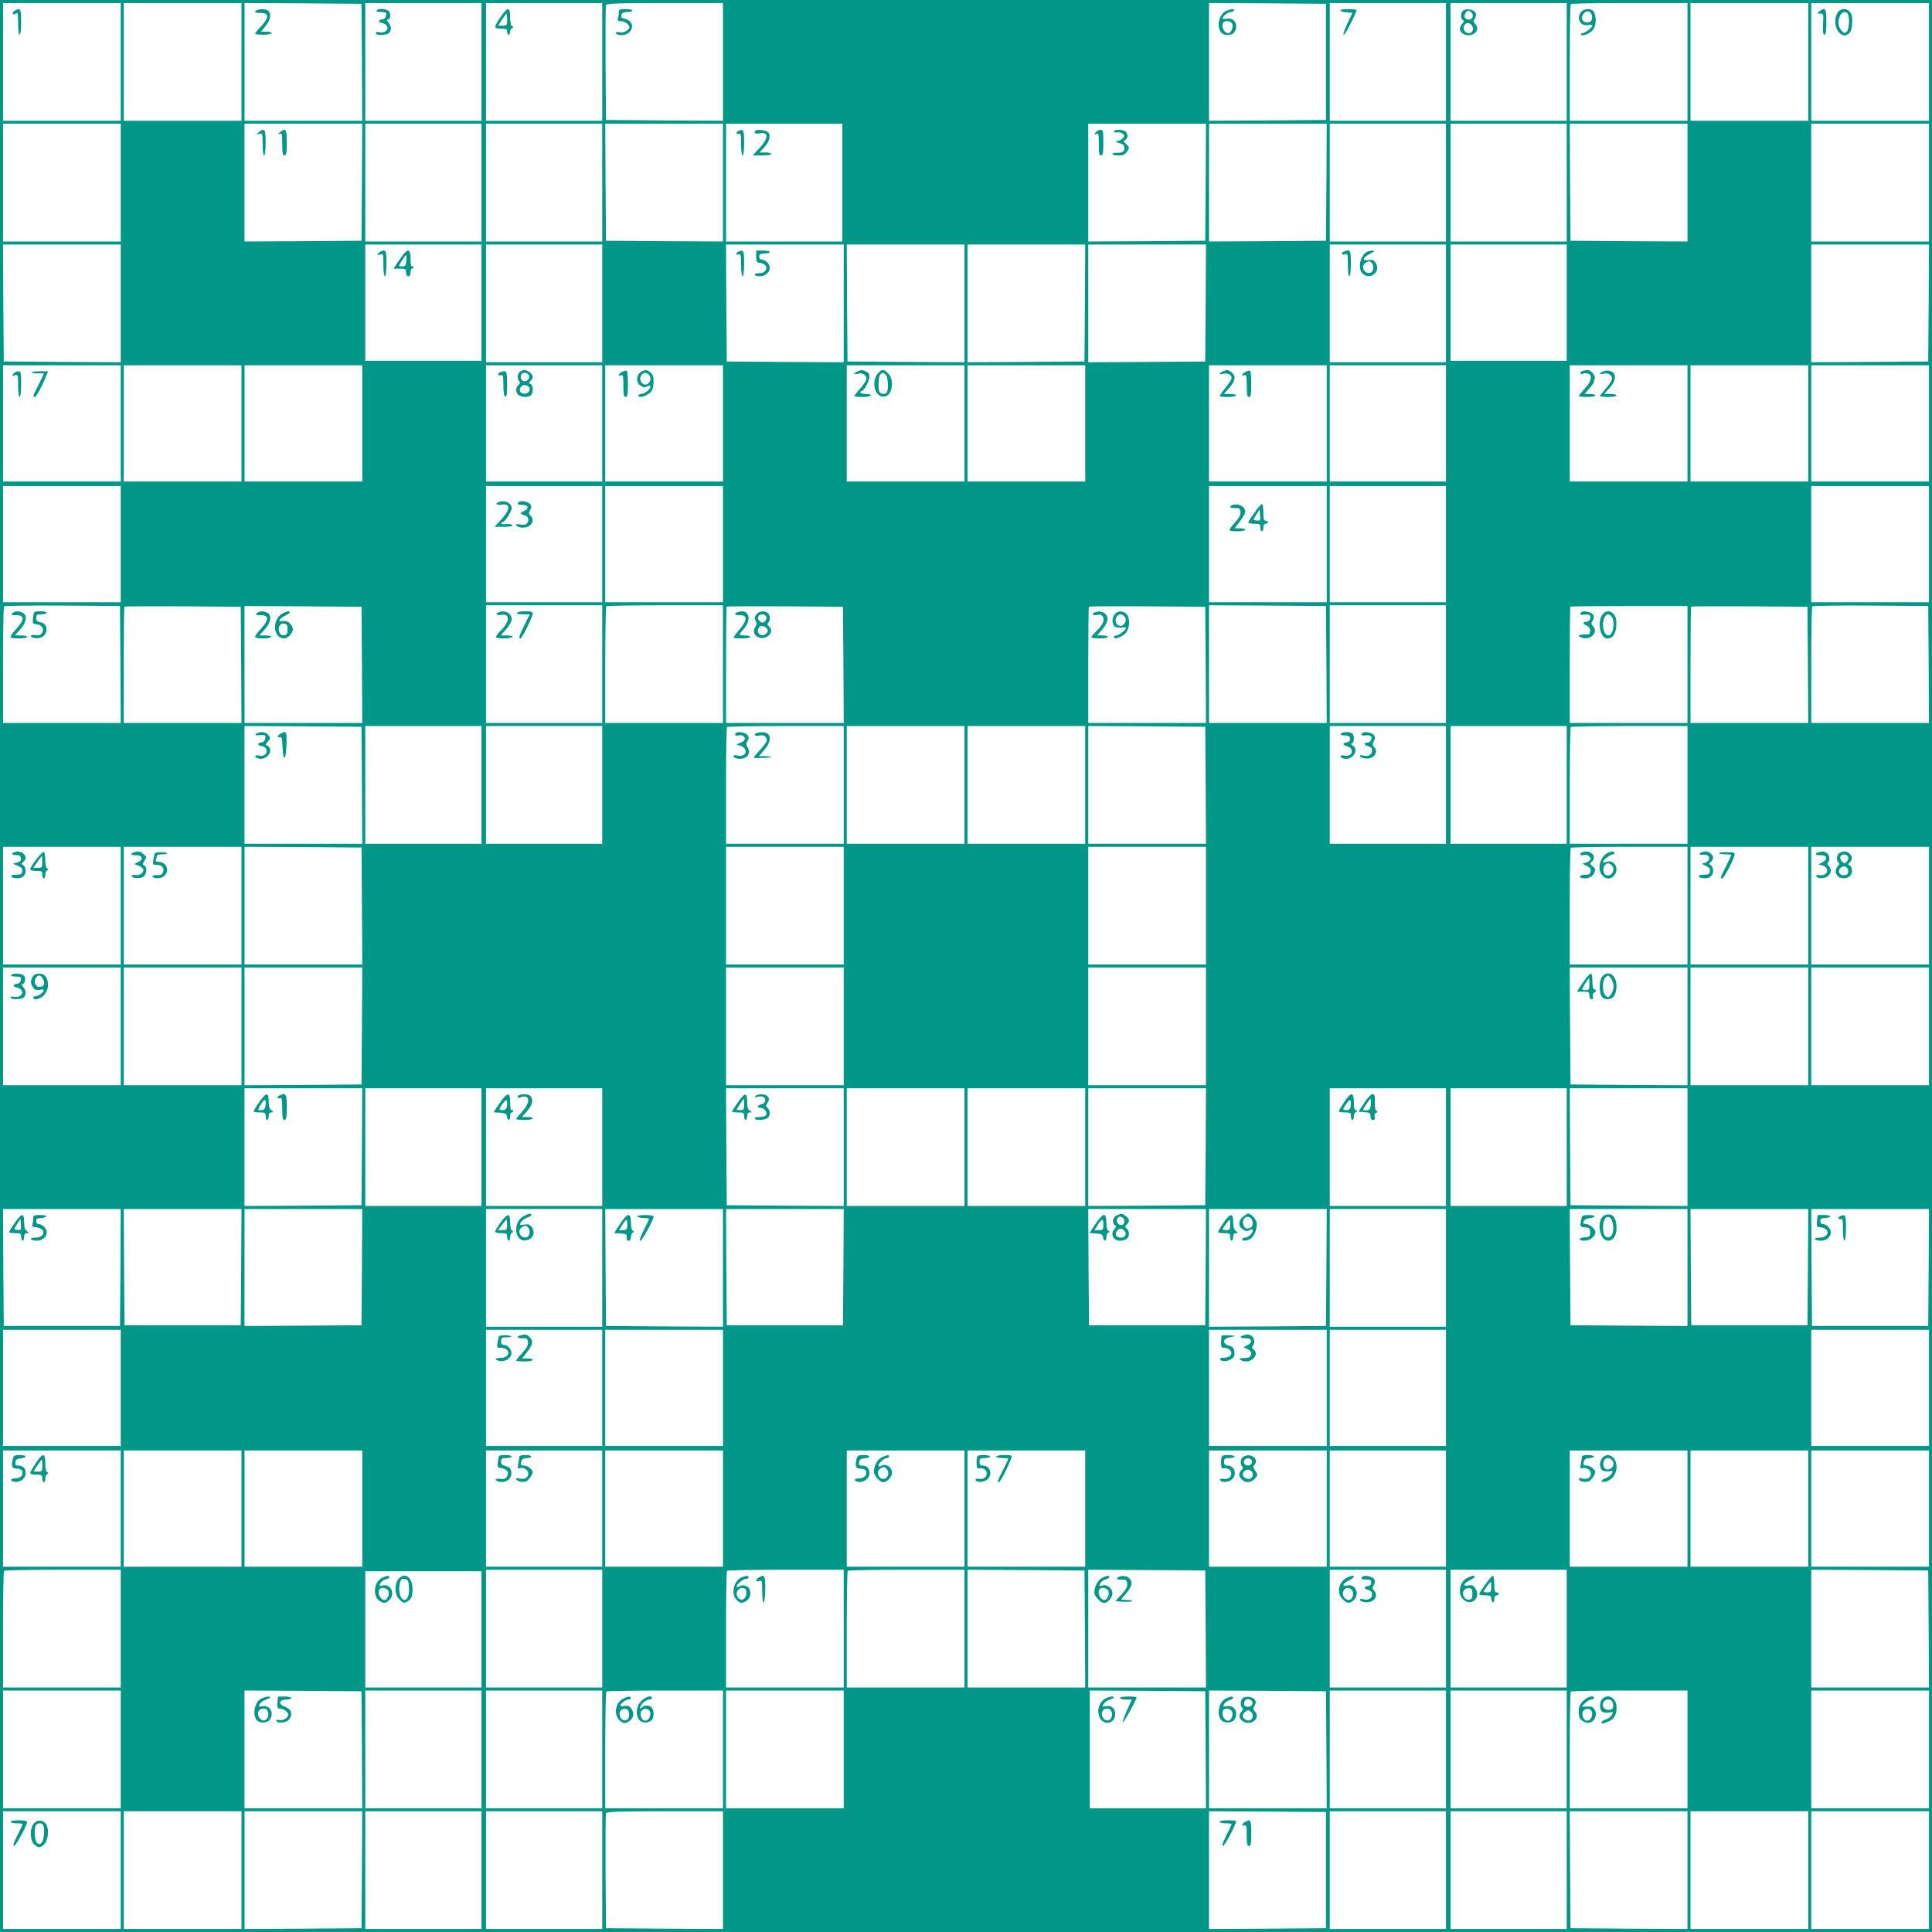 <?xml version="1.0" standalone="no"?>
<!DOCTYPE svg PUBLIC "-//W3C//DTD SVG 20010904//EN"
 "http://www.w3.org/TR/2001/REC-SVG-20010904/DTD/svg10.dtd">
<svg version="1.0" xmlns="http://www.w3.org/2000/svg"
 width="1280pt" height="1280pt" viewBox="0 0 1280 1280"
 preserveAspectRatio="xMidYMid meet">
<g transform="translate(0,1280) scale(0.1,-0.1)"
fill="#009688" stroke="none">
<path d="M0 6400 l0 -6400 6400 0 6400 0 0 6400 0 6400 -6400 0 -6400 0 0
-6400z m800 5990 l0 -390 -390 0 -390 0 0 390 0 390 390 0 390 0 0 -390z m800
0 l0 -390 -390 0 -390 0 0 390 0 390 390 0 390 0 0 -390z m798 -2 l2 -388
-390 0 -390 0 0 390 0 390 388 -2 387 -3 3 -387z m792 2 l0 -390 -385 0 -385
0 0 390 0 390 385 0 385 0 0 -390z m800 0 l0 -390 -385 0 -385 0 0 390 0 390
385 0 385 0 0 -390z m800 0 l0 -390 -387 2 -388 3 -3 375 c-1 206 0 381 3 387
3 10 90 13 390 13 l385 0 0 -390z m3995 0 l0 -385 -387 -3 -388 -2 0 390 0
390 388 -2 387 -3 0 -385z m795 0 l0 -390 -385 0 -385 0 0 390 0 390 385 0
385 0 0 -390z m800 0 l0 -390 -385 0 -385 0 0 390 0 390 385 0 385 0 0 -390z
m800 0 l0 -390 -390 0 -390 0 0 383 c0 211 3 387 7 390 3 4 179 7 390 7 l383
0 0 -390z m800 0 l0 -390 -390 0 -390 0 0 390 0 390 390 0 390 0 0 -390z m800
0 l0 -390 -390 0 -390 0 0 390 0 390 390 0 390 0 0 -390z m-11980 -800 l0
-390 -390 0 -390 0 0 390 0 390 390 0 390 0 0 -390z m1598 3 l-3 -388 -387 -3
-388 -2 0 390 0 390 390 0 390 0 -2 -387z m792 -3 l0 -390 -385 0 -385 0 0
390 0 390 385 0 385 0 0 -390z m800 0 l0 -390 -385 0 -385 0 0 390 0 390 385
0 385 0 0 -390z m800 0 l0 -390 -387 2 -388 3 -3 388 -2 387 390 0 390 0 0
-390z m790 0 l0 -390 -385 0 -385 0 0 390 0 390 385 0 385 0 0 -390z m2408 3
l-3 -388 -387 -3 -388 -2 0 390 0 390 390 0 390 0 -2 -387z m800 0 l-3 -388
-387 -3 -388 -2 0 390 0 390 390 0 390 0 -2 -387z m792 -3 l0 -390 -385 0
-385 0 0 390 0 390 385 0 385 0 0 -390z m800 0 l0 -390 -385 0 -385 0 0 390 0
390 385 0 385 0 0 -390z m800 0 l0 -390 -387 2 -388 3 -3 388 -2 387 390 0
390 0 0 -390z m1600 0 l0 -390 -390 0 -390 0 0 390 0 390 390 0 390 0 0 -390z
m-11980 -800 l0 -390 -387 2 -388 3 -3 388 -2 387 390 0 390 0 0 -390z m2390
5 l0 -385 -385 0 -385 0 0 385 0 385 385 0 385 0 0 -385z m800 -5 l0 -390
-385 0 -385 0 0 390 0 390 385 0 385 0 0 -390z m1600 0 l0 -390 -387 2 -388 3
-3 388 -2 387 390 0 390 0 0 -390z m800 0 l0 -390 -387 2 -388 3 -3 388 -2
387 390 0 390 0 0 -390z m798 3 l-3 -388 -387 -3 -388 -2 0 390 0 390 390 0
390 0 -2 -387z m800 0 l-3 -388 -387 -3 -388 -2 0 390 0 390 390 0 390 0 -2
-387z m1592 -3 l0 -390 -385 0 -385 0 0 390 0 390 385 0 385 0 0 -390z m800 5
l0 -385 -385 0 -385 0 0 385 0 385 385 0 385 0 0 -385z m2398 -2 l-3 -388
-387 -3 -388 -2 0 390 0 390 390 0 390 0 -2 -387z m-11978 -798 l0 -385 -390
0 -390 0 0 385 0 385 390 0 390 0 0 -385z m800 0 l0 -385 -390 0 -390 0 0 385
0 385 390 0 390 0 0 -385z m800 0 l0 -385 -390 0 -390 0 0 385 0 385 390 0
390 0 0 -385z m1590 0 l0 -385 -385 0 -385 0 0 385 0 385 385 0 385 0 0 -385z
m800 0 l0 -385 -390 0 -390 0 0 385 0 385 390 0 390 0 0 -385z m1600 0 l0
-385 -390 0 -390 0 0 385 0 385 390 0 390 0 0 -385z m800 0 l0 -385 -390 0
-390 0 0 385 0 385 390 0 390 0 0 -385z m1600 0 l0 -385 -390 0 -390 0 0 385
0 385 390 0 390 0 0 -385z m790 0 l0 -385 -385 0 -385 0 0 385 0 385 385 0
385 0 0 -385z m1600 0 l0 -385 -390 0 -390 0 0 385 0 385 390 0 390 0 0 -385z
m800 0 l0 -385 -390 0 -390 0 0 385 0 385 390 0 390 0 0 -385z m800 0 l0 -385
-390 0 -390 0 0 385 0 385 390 0 390 0 0 -385z m-11980 -800 l0 -385 -390 0
-390 0 0 385 0 385 390 0 390 0 0 -385z m3190 0 l0 -385 -385 0 -385 0 0 385
0 385 385 0 385 0 0 -385z m800 0 l0 -385 -390 0 -390 0 0 385 0 385 390 0
390 0 0 -385z m4000 0 l0 -385 -390 0 -390 0 0 385 0 385 390 0 390 0 0 -385z
m790 0 l0 -385 -385 0 -385 0 0 385 0 385 385 0 385 0 0 -385z m3200 0 l0
-385 -390 0 -390 0 0 385 0 385 390 0 390 0 0 -385z m-11982 -797 l2 -388
-390 0 -390 0 0 383 c0 211 3 387 7 390 4 4 178 6 387 5 l381 -3 3 -387z m800
-3 l2 -385 -390 0 -390 0 0 383 c0 211 2 386 4 388 2 2 177 3 388 2 l383 -3 3
-385z m800 0 l2 -385 -390 0 -390 0 0 388 0 387 387 -2 388 -3 3 -385z m1592
5 l0 -390 -385 0 -385 0 0 390 0 390 385 0 385 0 0 -390z m800 0 l0 -390 -390
0 -390 0 0 383 c0 211 3 387 7 390 3 4 179 7 390 7 l383 0 0 -390z m798 -5 l2
-385 -390 0 -390 0 0 383 c0 211 2 386 4 388 2 2 177 3 388 2 l383 -3 3 -385z
m2400 0 l2 -385 -390 0 -390 0 0 383 c0 211 2 386 4 388 2 2 177 3 388 2 l383
-3 3 -385z m800 3 l2 -388 -390 0 -390 0 0 390 0 390 388 -2 387 -3 3 -387z
m792 2 l0 -390 -385 0 -385 0 0 390 0 390 385 0 385 0 0 -390z m1600 -2 l0
-388 -390 0 -390 0 0 383 c0 211 2 386 4 388 2 2 178 4 390 4 l386 0 0 -387z
m798 -3 l2 -385 -390 0 -390 0 0 383 c0 211 2 386 4 388 2 2 177 3 388 2 l383
-3 3 -385z m800 3 l2 -388 -390 0 -390 0 0 383 c0 211 3 387 7 390 4 4 178 6
387 5 l381 -3 3 -387z m-10380 -800 l2 -388 -390 0 -390 0 0 390 0 390 388 -2
387 -3 3 -387z m792 2 l0 -390 -385 0 -385 0 0 390 0 390 385 0 385 0 0 -390z
m800 0 l0 -390 -385 0 -385 0 0 390 0 390 385 0 385 0 0 -390z m1600 0 l0
-390 -390 0 -390 0 0 383 c0 211 3 387 7 390 3 4 179 7 390 7 l383 0 0 -390z
m800 0 l0 -390 -390 0 -390 0 0 390 0 390 390 0 390 0 0 -390z m800 0 l0 -390
-390 0 -390 0 0 390 0 390 390 0 390 0 0 -390z m798 -2 l2 -388 -390 0 -390 0
0 390 0 390 388 -2 387 -3 3 -387z m1592 2 l0 -390 -385 0 -385 0 0 390 0 390
385 0 385 0 0 -390z m800 0 l0 -390 -385 0 -385 0 0 390 0 390 385 0 385 0 0
-390z m800 0 l0 -390 -390 0 -390 0 0 383 c0 211 3 387 7 390 3 4 179 7 390 7
l383 0 0 -390z m-10380 -800 l0 -390 -390 0 -390 0 0 390 0 390 390 0 390 0 0
-390z m800 0 l0 -390 -390 0 -390 0 0 390 0 390 390 0 390 0 0 -390z m798 -2
l2 -388 -390 0 -390 0 0 390 0 390 388 -2 387 -3 3 -387z m3192 2 l0 -390
-390 0 -390 0 0 390 0 390 390 0 390 0 0 -390z m2400 0 l0 -390 -390 0 -390 0
0 390 0 390 390 0 390 0 0 -390z m3190 0 l0 -390 -390 0 -390 0 0 383 c0 211
3 387 7 390 3 4 179 7 390 7 l383 0 0 -390z m800 0 l0 -390 -390 0 -390 0 0
390 0 390 390 0 390 0 0 -390z m800 0 l0 -390 -390 0 -390 0 0 390 0 390 390
0 390 0 0 -390z m-11980 -800 l0 -390 -390 0 -390 0 0 390 0 390 390 0 390 0
0 -390z m800 0 l0 -390 -390 0 -390 0 0 390 0 390 390 0 390 0 0 -390z m798 3
l-3 -388 -387 -3 -388 -2 0 390 0 390 390 0 390 0 -2 -387z m3192 -3 l0 -390
-390 0 -390 0 0 390 0 390 390 0 390 0 0 -390z m2400 0 l0 -390 -390 0 -390 0
0 390 0 390 390 0 390 0 0 -390z m3190 0 l0 -390 -387 2 -388 3 -3 388 -2 387
390 0 390 0 0 -390z m800 0 l0 -390 -390 0 -390 0 0 390 0 390 390 0 390 0 0
-390z m800 0 l0 -390 -390 0 -390 0 0 390 0 390 390 0 390 0 0 -390z m-10382
-797 l-3 -388 -387 -3 -388 -2 0 390 0 390 390 0 390 0 -2 -387z m792 -3 l0
-390 -385 0 -385 0 0 390 0 390 385 0 385 0 0 -390z m800 0 l0 -390 -385 0
-385 0 0 390 0 390 385 0 385 0 0 -390z m1600 0 l0 -390 -387 2 -388 3 -3 388
-2 387 390 0 390 0 0 -390z m800 0 l0 -390 -390 0 -390 0 0 390 0 390 390 0
390 0 0 -390z m800 0 l0 -390 -390 0 -390 0 0 390 0 390 390 0 390 0 0 -390z
m798 3 l-3 -388 -387 -3 -388 -2 0 390 0 390 390 0 390 0 -2 -387z m1592 -3
l0 -390 -385 0 -385 0 0 390 0 390 385 0 385 0 0 -390z m800 0 l0 -390 -385 0
-385 0 0 390 0 390 385 0 385 0 0 -390z m800 0 l0 -390 -387 2 -388 3 -3 388
-2 387 390 0 390 0 0 -390z m-10382 -797 l-3 -388 -385 0 -385 0 -3 388 -2
387 390 0 390 0 -2 -387z m800 2 l-3 -385 -385 0 -385 0 -3 385 -2 385 390 0
390 0 -2 -385z m800 0 l-3 -385 -388 -3 -387 -2 0 388 0 387 390 0 390 0 -2
-385z m1592 -5 l0 -390 -385 0 -385 0 0 390 0 390 385 0 385 0 0 -390z m800 0
l0 -390 -387 2 -388 3 -3 388 -2 387 390 0 390 0 0 -390z m798 5 l-3 -385
-385 0 -385 0 -3 385 -2 385 390 0 390 0 -2 -385z m2400 0 l-3 -385 -385 0
-385 0 -3 385 -2 385 390 0 390 0 -2 -385z m800 -2 l-3 -388 -387 -3 -388 -2
0 390 0 390 390 0 390 0 -2 -387z m792 -3 l0 -390 -385 0 -385 0 0 390 0 390
385 0 385 0 0 -390z m1600 3 l0 -388 -387 2 -388 3 -3 385 -2 385 390 0 390 0
0 -387z m798 2 l-3 -385 -385 0 -385 0 -3 385 -2 385 390 0 390 0 -2 -385z
m800 -2 l-3 -388 -385 0 -385 0 -3 388 -2 387 390 0 390 0 -2 -387z m-11978
-798 l0 -385 -390 0 -390 0 0 385 0 385 390 0 390 0 0 -385z m3190 0 l0 -385
-385 0 -385 0 0 385 0 385 385 0 385 0 0 -385z m800 0 l0 -385 -390 0 -390 0
0 385 0 385 390 0 390 0 0 -385z m4000 0 l0 -385 -390 0 -390 0 0 385 0 385
390 0 390 0 0 -385z m790 0 l0 -385 -385 0 -385 0 0 385 0 385 385 0 385 0 0
-385z m3200 0 l0 -385 -390 0 -390 0 0 385 0 385 390 0 390 0 0 -385z m-11980
-800 l0 -385 -390 0 -390 0 0 385 0 385 390 0 390 0 0 -385z m800 0 l0 -385
-390 0 -390 0 0 385 0 385 390 0 390 0 0 -385z m800 0 l0 -385 -390 0 -390 0
0 385 0 385 390 0 390 0 0 -385z m1590 0 l0 -385 -385 0 -385 0 0 385 0 385
385 0 385 0 0 -385z m800 0 l0 -385 -390 0 -390 0 0 385 0 385 390 0 390 0 0
-385z m1600 0 l0 -385 -390 0 -390 0 0 385 0 385 390 0 390 0 0 -385z m800 0
l0 -385 -390 0 -390 0 0 385 0 385 390 0 390 0 0 -385z m1600 0 l0 -385 -390
0 -390 0 0 385 0 385 390 0 390 0 0 -385z m790 0 l0 -385 -385 0 -385 0 0 385
0 385 385 0 385 0 0 -385z m1600 0 l0 -385 -390 0 -390 0 0 385 0 385 390 0
390 0 0 -385z m800 0 l0 -385 -390 0 -390 0 0 385 0 385 390 0 390 0 0 -385z
m800 0 l0 -385 -390 0 -390 0 0 385 0 385 390 0 390 0 0 -385z m-11980 -795
l0 -390 -390 0 -390 0 0 383 c0 211 3 387 7 390 3 4 179 7 390 7 l383 0 0
-390z m3190 0 l0 -390 -385 0 -385 0 0 390 0 390 385 0 385 0 0 -390z m1600 0
l0 -390 -390 0 -390 0 0 383 c0 211 3 387 7 390 3 4 179 7 390 7 l383 0 0
-390z m800 0 l0 -390 -390 0 -390 0 0 383 c0 211 3 387 7 390 3 4 179 7 390 7
l383 0 0 -390z m798 -2 l2 -388 -390 0 -390 0 0 390 0 390 388 -2 387 -3 3
-387z m800 0 l2 -388 -390 0 -390 0 0 390 0 390 388 -2 387 -3 3 -387z m1592
2 l0 -390 -385 0 -385 0 0 390 0 390 385 0 385 0 0 -390z m800 0 l0 -390 -385
0 -385 0 0 390 0 390 385 0 385 0 0 -390z m2398 -2 l2 -388 -390 0 -390 0 0
390 0 390 388 -2 387 -3 3 -387z m-9588 -3 l0 -385 -385 0 -385 0 0 385 0 385
385 0 385 0 0 -385z m-2390 -795 l0 -390 -390 0 -390 0 0 390 0 390 390 0 390
0 0 -390z m1598 -2 l2 -388 -390 0 -390 0 0 390 0 390 388 -2 387 -3 3 -387z
m792 2 l0 -390 -385 0 -385 0 0 390 0 390 385 0 385 0 0 -390z m800 0 l0 -390
-385 0 -385 0 0 390 0 390 385 0 385 0 0 -390z m800 0 l0 -390 -390 0 -390 0
0 383 c0 211 3 387 7 390 3 4 179 7 390 7 l383 0 0 -390z m800 0 l0 -390 -390
0 -390 0 0 390 0 390 390 0 390 0 0 -390z m2398 -2 l2 -388 -385 0 -385 0 0
390 0 390 383 -2 382 -3 3 -387z m800 0 l2 -388 -390 0 -390 0 0 390 0 390
388 -2 387 -3 3 -387z m792 2 l0 -390 -385 0 -385 0 0 390 0 390 385 0 385 0
0 -390z m800 0 l0 -390 -385 0 -385 0 0 390 0 390 385 0 385 0 0 -390z m800 0
l0 -390 -390 0 -390 0 0 383 c0 211 3 387 7 390 3 4 179 7 390 7 l383 0 0
-390z m1600 0 l0 -390 -390 0 -390 0 0 390 0 390 390 0 390 0 0 -390z m-11980
-800 l0 -390 -390 0 -390 0 0 390 0 390 390 0 390 0 0 -390z m800 0 l0 -390
-390 0 -390 0 0 390 0 390 390 0 390 0 0 -390z m798 3 l-3 -388 -387 -3 -388
-2 0 390 0 390 390 0 390 0 -2 -387z m792 -3 l0 -390 -385 0 -385 0 0 390 0
390 385 0 385 0 0 -390z m800 0 l0 -390 -385 0 -385 0 0 390 0 390 385 0 385
0 0 -390z m800 0 l0 -390 -387 2 -388 3 -3 375 c-1 206 0 381 3 387 3 10 90
13 390 13 l385 0 0 -390z m3995 0 l0 -385 -387 -3 -388 -2 0 390 0 390 388 -2
387 -3 0 -385z m795 0 l0 -390 -385 0 -385 0 0 390 0 390 385 0 385 0 0 -390z
m800 0 l0 -390 -385 0 -385 0 0 390 0 390 385 0 385 0 0 -390z m800 0 l0 -390
-387 2 -388 3 -3 388 -2 387 390 0 390 0 0 -390z m800 0 l0 -390 -390 0 -390
0 0 390 0 390 390 0 390 0 0 -390z m800 0 l0 -390 -390 0 -390 0 0 390 0 390
390 0 390 0 0 -390z"/>
<path d="M97 12729 c-9 -6 -15 -15 -11 -20 4 -6 11 -6 20 2 12 10 14 0 14 -65
0 -44 4 -76 10 -76 6 0 10 35 10 85 0 88 -5 96 -43 74z"/>
<path d="M1703 12733 c-26 -10 -12 -20 25 -19 54 2 56 -30 3 -87 -23 -24 -41
-47 -41 -51 0 -3 25 -6 55 -6 30 0 55 5 55 10 0 6 -16 10 -36 10 l-35 0 30 37
c32 39 40 80 19 101 -12 12 -52 15 -75 5z"/>
<path d="M2495 12730 c-4 -6 8 -10 30 -10 32 0 36 -3 33 -22 -2 -15 -11 -24
-25 -26 -29 -4 -30 -20 -2 -24 12 -2 27 -11 33 -21 14 -24 -17 -49 -51 -41
-14 4 -23 2 -23 -5 0 -18 65 -17 88 1 17 15 15 48 -5 70 -9 10 -11 18 -6 18
17 0 24 30 13 51 -12 21 -74 27 -85 9z"/>
<path d="M3316 12687 c-46 -67 -46 -77 4 -77 33 0 40 -3 40 -20 0 -11 5 -20
10 -20 6 0 10 9 10 19 0 11 6 22 13 25 10 5 10 7 0 12 -8 3 -13 26 -13 60 0
70 -16 71 -64 1z m44 -17 c0 -38 -2 -40 -30 -40 l-30 0 26 40 c15 22 28 40 30
40 2 0 4 -18 4 -40z"/>
<path d="M4100 12716 c0 -13 -3 -31 -6 -40 -5 -12 0 -16 19 -16 24 0 57 -23
57 -39 0 -20 -39 -42 -64 -35 -15 3 -26 2 -26 -4 0 -15 47 -20 71 -8 53 27 47
88 -9 101 -23 5 -29 10 -25 26 4 14 14 19 39 19 19 0 34 5 34 10 0 6 -20 10
-45 10 -41 0 -45 -2 -45 -24z"/>
<path d="M8118 12725 c-46 -26 -60 -114 -22 -146 21 -17 66 -14 81 7 32 44 2
100 -49 90 -15 -3 -28 -2 -28 3 0 13 35 41 53 41 9 0 19 5 22 10 9 15 -26 11
-57 -5z m47 -85 c7 -23 -10 -60 -28 -60 -29 0 -50 53 -30 73 14 15 52 6 58
-13z"/>
<path d="M8880 12731 c0 -6 18 -11 40 -13 l40 -3 -34 -72 c-21 -44 -30 -73
-23 -73 9 1 61 99 85 161 2 5 -21 9 -52 9 -31 0 -56 -4 -56 -9z"/>
<path d="M9692 12728 c-16 -16 -16 -55 1 -61 9 -3 7 -10 -6 -25 -23 -26 -19
-53 11 -68 54 -27 115 24 78 65 -15 16 -15 22 -4 40 9 16 10 26 2 39 -13 21
-64 28 -82 10z m58 -13 c17 -20 5 -45 -20 -45 -11 0 -23 7 -26 15 -6 15 11 45
26 45 4 0 13 -7 20 -15z m3 -86 c14 -22 2 -49 -22 -49 -26 0 -42 29 -29 53 11
21 36 19 51 -4z"/>
<path d="M10477 12722 c-37 -41 -7 -99 45 -88 15 3 28 1 28 -4 0 -12 -50 -50
-67 -50 -8 0 -12 -4 -8 -9 9 -15 64 9 82 35 18 28 20 83 4 113 -15 27 -61 28
-84 3z m71 -40 c-2 -20 -9 -28 -27 -30 -38 -6 -54 33 -25 62 23 24 56 3 52
-32z"/>
<path d="M12054 12725 c-18 -14 -18 -14 4 -15 23 0 24 -2 20 -70 -2 -51 0 -70
10 -70 9 0 12 24 12 85 0 90 -6 100 -46 70z"/>
<path d="M12176 12718 c-25 -35 -21 -104 8 -133 16 -16 31 -22 45 -18 33 9 45
41 42 115 -2 55 -65 79 -95 36z m68 -14 c12 -32 6 -101 -10 -115 -14 -11 -19
-10 -35 10 -21 26 -24 57 -9 95 11 29 44 35 54 10z"/>
<path d="M1714 11924 c-19 -15 -18 -15 4 -11 21 5 22 3 22 -69 0 -43 4 -74 10
-74 6 0 10 35 10 85 0 90 -7 101 -46 69z"/>
<path d="M1854 11924 c-16 -13 -16 -15 -1 -10 15 5 17 -3 17 -69 0 -60 3 -75
15 -75 12 0 15 16 15 85 0 90 -7 101 -46 69z"/>
<path d="M4893 11933 c-7 -2 -13 -9 -13 -15 0 -6 7 -8 15 -4 13 4 15 -7 15
-69 0 -43 4 -75 10 -75 6 0 10 35 10 85 0 85 -3 92 -37 78z"/>
<path d="M5007 11934 c-16 -16 -5 -22 28 -17 62 10 57 -36 -13 -109 l-36 -38
62 0 c35 0 62 4 62 10 0 6 -18 10 -39 10 l-39 0 29 31 c34 36 46 75 32 98 -10
17 -73 27 -86 15z"/>
<path d="M7259 11923 c-12 -15 -12 -16 4 -10 15 6 17 -1 17 -68 0 -60 3 -75
15 -75 12 0 15 16 15 85 0 76 -2 85 -19 85 -10 0 -25 -8 -32 -17z"/>
<path d="M7380 11929 c0 -6 9 -9 20 -6 10 3 27 -1 37 -8 14 -11 15 -15 4 -28
-7 -9 -22 -18 -34 -20 -22 -4 -19 -6 26 -21 20 -6 23 -41 5 -52 -7 -5 -25 -7
-40 -6 -15 1 -28 -2 -28 -8 0 -5 18 -10 39 -10 30 0 44 6 55 22 21 29 20 33
-5 56 -17 17 -18 20 -5 25 19 7 21 38 4 55 -15 15 -78 16 -78 1z"/>
<path d="M2509 11124 c-12 -15 -11 -16 9 -10 21 7 22 6 22 -68 0 -44 4 -76 10
-76 6 0 10 35 10 85 0 76 -2 85 -19 85 -10 0 -25 -7 -32 -16z"/>
<path d="M2667 11108 c-13 -18 -32 -45 -42 -60 l-17 -28 41 0 c37 0 41 -2 41
-25 0 -16 6 -25 15 -25 9 0 15 9 15 25 0 14 5 25 10 25 6 0 10 5 10 11 0 5 -4
7 -10 4 -6 -4 -10 15 -10 49 0 67 -16 73 -53 24z m25 -35 c-3 -33 -7 -38 -28
-38 -13 0 -23 2 -21 5 17 32 43 70 47 70 3 0 4 -17 2 -37z"/>
<path d="M4893 11133 c-7 -2 -13 -9 -13 -15 0 -6 7 -8 15 -4 13 4 15 -7 15
-69 0 -43 4 -75 10 -75 6 0 10 35 10 85 0 85 -3 92 -37 78z"/>
<path d="M5010 11101 c0 -35 3 -40 26 -43 59 -7 52 -68 -7 -68 -16 0 -29 -4
-29 -10 0 -5 15 -10 33 -10 58 0 88 58 49 93 -10 10 -26 17 -35 17 -10 0 -17
8 -17 20 0 16 7 20 35 20 19 0 35 5 35 10 0 6 -20 10 -45 10 l-45 0 0 -39z"/>
<path d="M8903 11133 c-21 -8 -14 -25 7 -18 19 6 20 2 20 -69 0 -44 4 -76 10
-76 6 0 10 35 10 85 0 88 -4 96 -47 78z"/>
<path d="M9049 11127 c-42 -32 -53 -111 -20 -141 49 -45 122 16 86 71 -14 21
-22 24 -50 20 -45 -7 -37 16 14 43 33 17 34 19 11 19 -14 0 -32 -5 -41 -12z
m41 -71 c16 -21 9 -60 -13 -64 -40 -8 -64 47 -29 67 23 14 28 13 42 -3z"/>
<path d="M89 10324 c-12 -15 -11 -16 9 -10 21 7 22 6 22 -68 0 -44 4 -76 10
-76 6 0 10 35 10 85 0 76 -2 85 -19 85 -10 0 -25 -7 -32 -16z"/>
<path d="M210 10332 c0 -4 18 -7 40 -5 22 1 40 0 40 -3 0 -2 -16 -36 -35 -74
-38 -76 -40 -80 -25 -80 10 0 44 61 73 133 l16 37 -55 0 c-29 0 -54 -4 -54 -8z"/>
<path d="M3448 10339 c-20 -11 -24 -49 -8 -65 8 -8 6 -15 -5 -24 -21 -17 -19
-57 4 -70 26 -14 64 -13 79 2 17 17 15 67 -3 74 -13 5 -13 8 0 21 21 20 19 39
-7 57 -26 18 -36 19 -60 5z m56 -26 c9 -21 -16 -46 -37 -37 -17 6 -23 35 -10
47 12 13 41 7 47 -10z m-6 -72 c23 -14 10 -46 -19 -49 -30 -4 -46 22 -28 44
13 16 28 17 47 5z"/>
<path d="M3313 10333 c-20 -7 -15 -25 5 -19 15 5 17 -2 17 -66 0 -48 4 -73 13
-75 9 -4 12 17 12 81 0 89 -4 97 -47 79z"/>
<path d="M4123 10337 c-25 -11 -32 -33 -8 -23 13 4 15 -7 15 -69 0 -60 3 -75
15 -75 12 0 15 16 15 84 0 47 -3 87 -7 89 -5 3 -18 0 -30 -6z"/>
<path d="M4260 10343 c-44 -16 -53 -74 -16 -98 19 -13 29 -14 45 -5 14 7 21 7
21 0 0 -17 -39 -50 -60 -50 -11 0 -20 -4 -20 -10 0 -23 63 -2 87 29 7 9 13 37
13 63 0 37 -5 50 -22 62 -24 17 -25 17 -48 9z m38 -25 c17 -17 15 -43 -4 -59
-31 -26 -70 25 -44 56 15 18 32 19 48 3z"/>
<path d="M5683 10340 c-31 -13 -29 -24 3 -16 29 8 54 -8 54 -34 0 -9 -18 -38
-40 -63 -22 -25 -40 -48 -40 -51 0 -3 25 -6 55 -6 30 0 55 5 55 10 0 6 -16 10
-35 10 -19 0 -35 5 -35 10 0 6 4 10 9 10 16 0 51 66 51 94 0 19 -7 29 -26 36
-14 6 -26 10 -27 9 -1 0 -12 -4 -24 -9z"/>
<path d="M5821 10331 c-58 -58 -21 -178 47 -156 46 14 57 111 17 150 -29 30
-39 31 -64 6z m49 -17 c14 -16 18 -93 6 -112 -10 -17 -43 -15 -50 4 -10 27 -7
99 6 112 16 16 23 15 38 -4z"/>
<path d="M8103 10340 c-31 -13 -29 -24 3 -16 27 7 54 -7 54 -29 0 -7 -18 -35
-40 -63 -22 -27 -40 -53 -40 -56 0 -3 25 -6 55 -6 30 0 55 5 55 10 0 6 -19 10
-41 10 l-41 0 36 40 c42 46 46 82 14 104 -25 18 -25 18 -55 6z"/>
<path d="M8253 10337 c-25 -11 -32 -33 -8 -23 13 4 15 -7 15 -69 0 -60 3 -75
15 -75 12 0 15 16 15 84 0 47 -3 87 -7 89 -5 3 -18 0 -30 -6z"/>
<path d="M10488 10343 c-10 -2 -18 -9 -18 -15 0 -5 7 -7 16 -4 9 4 25 4 35 1
32 -10 23 -51 -21 -99 -22 -24 -40 -46 -40 -50 0 -3 25 -6 55 -6 30 0 55 5 55
10 0 6 -16 10 -36 10 l-36 0 31 35 c17 20 31 40 31 45 0 4 3 15 6 23 6 17 -29
58 -48 56 -7 -1 -21 -3 -30 -6z"/>
<path d="M10623 10340 c-31 -13 -29 -24 3 -16 29 8 54 -8 54 -34 0 -9 -18 -38
-40 -63 -22 -25 -40 -48 -40 -51 0 -3 25 -6 55 -6 30 0 55 5 55 10 0 6 -19 10
-41 10 l-41 0 36 40 c47 53 48 100 1 113 -11 3 -30 2 -42 -3z"/>
<path d="M3303 9473 c-26 -10 -12 -22 21 -16 62 10 57 -38 -12 -109 l-36 -38
63 0 c42 0 60 3 55 11 -3 6 -22 9 -40 7 -19 -2 -34 0 -34 4 0 4 4 8 10 8 13 0
60 71 60 92 0 36 -47 58 -87 41z"/>
<path d="M3437 9474 c-14 -14 -7 -19 26 -19 38 0 44 -25 10 -40 -30 -13 -29
-21 2 -29 18 -5 25 -13 25 -30 0 -27 -21 -39 -56 -30 -13 3 -24 2 -24 -4 0
-15 46 -23 73 -13 37 14 47 49 22 75 -13 13 -13 19 -3 36 10 15 10 25 2 38
-11 17 -64 29 -77 16z"/>
<path d="M8163 9453 c-24 -9 -13 -21 20 -19 28 1 32 -2 35 -26 2 -20 -7 -38
-37 -71 -23 -24 -38 -47 -34 -50 10 -11 103 -8 103 3 0 6 -16 10 -35 10 l-35
0 35 46 c19 25 35 53 35 63 0 36 -48 60 -87 44z"/>
<path d="M8311 9403 c-23 -31 -41 -60 -41 -65 0 -4 18 -8 40 -8 36 0 40 -2 40
-25 0 -14 5 -25 10 -25 6 0 10 11 10 25 0 16 6 25 15 25 8 0 15 5 15 10 0 6
-7 10 -15 10 -12 0 -15 13 -15 55 0 30 -4 55 -9 55 -6 0 -28 -25 -50 -57z m36
-50 c-3 -2 -15 -3 -26 -1 -20 3 -20 3 2 38 l22 35 3 -33 c2 -19 1 -36 -1 -39z"/>
<path d="M81 8736 c-9 -11 -4 -13 26 -12 55 2 57 -30 4 -87 -23 -24 -41 -49
-41 -56 0 -7 21 -11 55 -11 30 0 55 5 55 10 0 6 -19 10 -41 10 l-41 0 36 40
c41 46 49 93 17 110 -27 14 -56 13 -70 -4z"/>
<path d="M227 8743 c-3 -5 -7 -23 -9 -42 -3 -30 0 -35 20 -36 37 -3 56 -28 42
-55 -9 -17 -18 -21 -41 -18 -37 6 -49 -9 -15 -18 52 -13 94 24 82 72 -5 17
-16 26 -36 31 -23 4 -30 11 -30 29 0 21 5 24 35 24 19 0 35 5 35 10 0 12 -76
14 -83 3z"/>
<path d="M1701 8736 c-9 -11 -4 -13 26 -12 55 2 57 -30 4 -87 -23 -24 -41 -49
-41 -56 0 -14 96 -15 105 -1 4 6 -10 10 -36 10 l-41 0 36 40 c41 46 49 93 17
110 -27 14 -56 13 -70 -4z"/>
<path d="M1871 8736 c-71 -40 -63 -165 12 -166 23 0 57 35 57 60 0 32 -37 63
-67 55 -36 -9 -25 16 15 35 32 15 42 30 20 30 -7 -1 -24 -7 -37 -14z m34 -106
c0 -29 -4 -36 -23 -38 -16 -2 -25 3 -31 20 -12 31 4 60 32 56 18 -2 22 -10 22
-38z"/>
<path d="M3303 8743 c-25 -9 -13 -22 15 -17 63 13 62 -44 -2 -105 -19 -19 -33
-38 -30 -43 7 -11 102 -10 109 2 4 6 -10 10 -35 10 l-42 0 36 42 c20 23 36 52
36 64 0 41 -44 65 -87 47z"/>
<path d="M3425 8740 c-4 -6 12 -10 40 -10 l45 0 -35 -70 c-35 -70 -41 -90 -27
-90 10 0 82 145 82 165 0 11 -12 15 -49 15 -28 0 -53 -4 -56 -10z"/>
<path d="M4883 8743 c-24 -9 -13 -21 20 -19 49 2 49 -32 -2 -93 -23 -27 -41
-52 -41 -55 0 -3 25 -6 55 -6 30 0 55 5 55 10 0 6 -16 10 -35 10 -19 0 -35 3
-35 6 0 4 14 22 30 41 57 65 26 136 -47 106z"/>
<path d="M5016 8734 c-18 -17 -20 -32 -7 -53 6 -9 4 -22 -6 -37 -31 -47 32
-93 82 -60 28 19 32 47 10 66 -11 9 -13 16 -5 24 14 14 13 49 -2 64 -17 17
-54 15 -72 -4z m61 -20 c3 -8 -1 -22 -9 -30 -12 -12 -17 -12 -33 -1 -23 17
-14 47 15 47 11 0 23 -7 27 -16z m8 -84 c10 -17 -16 -41 -39 -38 -24 3 -33 33
-16 53 12 15 42 7 55 -15z"/>
<path d="M7253 8743 c-24 -9 -13 -23 14 -17 19 5 30 2 39 -11 16 -22 1 -55
-45 -99 -17 -17 -31 -33 -31 -38 0 -4 25 -8 55 -8 30 0 55 5 55 10 0 6 -16 10
-36 10 l-36 0 31 35 c17 20 34 47 37 61 11 44 -36 76 -83 57z"/>
<path d="M7387 8732 c-21 -23 -22 -65 -2 -82 8 -7 28 -10 45 -8 16 3 30 2 30
-2 0 -13 -47 -50 -63 -50 -9 0 -17 -5 -17 -11 0 -19 53 0 78 27 28 32 31 103
4 127 -24 22 -55 21 -75 -1z m61 -14 c30 -30 -11 -85 -44 -57 -25 21 -11 69
21 69 6 0 16 -5 23 -12z"/>
<path d="M10477 8744 c-14 -15 -6 -20 22 -16 16 2 31 -1 35 -6 10 -17 -5 -42
-25 -42 -26 0 -24 -13 4 -25 14 -7 22 -19 22 -35 0 -22 -4 -25 -37 -24 -41 1
-51 -11 -17 -21 56 -18 110 35 75 74 -15 16 -15 22 -4 40 9 16 10 26 2 39 -11
17 -64 29 -77 16z"/>
<path d="M10614 8725 c-33 -51 -10 -155 34 -155 36 0 54 25 60 78 3 38 0 58
-12 77 -22 33 -60 33 -82 0z m66 -14 c22 -42 6 -121 -25 -121 -19 0 -35 32
-35 70 0 38 16 70 35 70 8 0 19 -9 25 -19z"/>
<path d="M1700 7940 c-17 -11 -9 -13 33 -10 25 1 28 -2 25 -22 -2 -15 -11 -24
-25 -26 -29 -4 -30 -20 -2 -24 32 -4 46 -32 29 -53 -10 -11 -23 -15 -42 -11
-35 7 -37 -11 -3 -20 54 -13 103 59 58 84 -16 9 -16 11 0 27 21 20 21 29 1 49
-17 18 -51 21 -74 6z"/>
<path d="M1858 7939 c-22 -12 -24 -31 -3 -23 11 5 15 -8 17 -68 4 -100 22 -89
26 17 3 89 -1 97 -40 74z"/>
<path d="M4877 7944 c-14 -15 -6 -21 19 -16 16 3 29 -1 34 -9 11 -17 4 -28
-28 -41 -24 -10 -25 -12 -7 -16 29 -6 45 -22 45 -43 0 -21 -31 -33 -60 -24
-11 3 -20 2 -20 -4 0 -15 35 -23 65 -15 34 9 48 42 29 71 -12 19 -12 27 -2 43
10 15 10 25 2 38 -11 17 -64 29 -77 16z"/>
<path d="M5013 7943 c-26 -10 -12 -22 18 -16 31 6 49 -6 49 -35 0 -7 -21 -35
-46 -62 -26 -28 -44 -50 -40 -51 33 -3 108 0 113 5 3 3 -13 6 -36 6 l-43 0 36
42 c37 43 46 84 24 106 -12 12 -52 15 -75 5z"/>
<path d="M8885 7940 c-6 -11 -5 -11 35 -13 33 -3 35 -41 3 -45 -30 -4 -29 -18
1 -26 52 -13 37 -73 -16 -62 -35 7 -37 -11 -3 -20 55 -14 102 58 58 86 -13 8
-14 13 -5 16 18 8 15 61 -4 68 -24 9 -62 7 -69 -4z"/>
<path d="M9027 7944 c-14 -15 -6 -20 22 -16 16 2 31 -1 35 -6 10 -17 -5 -42
-25 -42 -28 0 -23 -17 6 -24 18 -5 25 -13 25 -31 0 -26 -27 -40 -60 -30 -11 3
-20 2 -20 -3 0 -15 46 -23 73 -13 33 13 44 47 22 71 -14 15 -14 21 -3 39 9 16
10 26 2 39 -11 17 -64 29 -77 16z"/>
<path d="M93 7153 c-22 -8 -14 -19 15 -18 20 0 28 -5 30 -21 2 -16 -4 -23 -25
-29 l-28 -7 33 -14 c26 -11 33 -19 30 -36 -2 -19 -9 -23 -41 -23 -41 0 -45
-18 -4 -23 40 -5 67 14 67 48 0 16 -7 33 -16 38 -14 8 -14 10 0 21 41 34 -9
85 -61 64z"/>
<path d="M241 7107 c-23 -30 -41 -59 -41 -65 0 -7 16 -12 40 -12 36 0 40 -2
40 -25 0 -14 5 -25 10 -25 6 0 10 11 10 24 0 13 6 27 13 30 10 5 10 7 0 12 -8
3 -13 25 -13 54 0 27 -4 51 -9 55 -6 3 -28 -19 -50 -48z m39 -17 c0 -38 -2
-40 -30 -40 l-30 0 28 40 c15 21 28 39 30 40 1 0 2 -18 2 -40z"/>
<path d="M888 7153 c-30 -8 -20 -21 14 -19 42 1 51 -28 13 -46 l-26 -12 31
-12 c16 -7 30 -19 30 -27 0 -23 -28 -40 -55 -34 -16 3 -24 0 -22 -7 6 -18 63
-19 81 -1 20 20 21 64 1 71 -12 5 -12 9 2 31 16 25 16 26 -6 44 -23 19 -31 21
-63 12z"/>
<path d="M1025 7145 c-2 -5 -6 -25 -9 -42 -5 -31 -4 -33 24 -33 35 0 53 -25
38 -53 -6 -13 -18 -17 -38 -15 -36 3 -41 -16 -6 -20 35 -4 65 14 72 44 8 31
-19 64 -54 64 -18 0 -23 4 -18 16 3 9 6 20 6 25 0 5 17 9 37 9 20 0 33 3 30 6
-11 11 -79 10 -82 -1z"/>
<path d="M10483 7153 c-23 -9 -14 -24 10 -18 15 4 28 0 37 -10 12 -15 12 -19
-5 -31 -10 -8 -26 -14 -34 -14 -9 -1 -1 -7 17 -15 26 -11 33 -20 30 -37 -2
-19 -9 -23 -38 -24 -35 0 -45 -16 -15 -22 31 -7 66 9 77 34 11 23 9 29 -10 44
-19 16 -20 20 -7 30 41 34 -9 85 -62 63z"/>
<path d="M10653 7150 c-31 -13 -57 -57 -56 -97 2 -63 59 -96 96 -55 39 43 3
111 -49 92 -14 -6 -24 -6 -24 0 0 12 50 50 67 50 8 0 11 5 8 10 -7 12 -13 12
-42 0z m27 -85 c20 -24 4 -65 -25 -65 -18 0 -26 7 -31 25 -7 27 9 55 31 55 7
0 18 -7 25 -15z"/>
<path d="M11273 7153 c-22 -8 -14 -20 10 -16 33 6 53 -20 32 -41 -9 -9 -24
-16 -33 -16 -9 -1 -2 -7 16 -15 26 -11 33 -20 30 -37 -2 -19 -9 -23 -41 -23
-41 0 -45 -18 -4 -23 40 -5 67 14 67 48 0 16 -7 33 -16 38 -14 8 -14 10 0 21
41 34 -9 85 -61 64z"/>
<path d="M11390 7148 c0 -5 18 -8 40 -8 22 0 40 -2 40 -5 0 -3 -16 -37 -35
-75 -38 -76 -40 -80 -25 -80 11 0 76 124 82 155 3 16 -4 19 -49 19 -29 1 -53
-2 -53 -6z"/>
<path d="M12048 7153 c-30 -8 -20 -21 14 -19 43 1 50 -27 12 -47 l-27 -14 25
-6 c53 -14 40 -72 -14 -65 -18 3 -27 0 -25 -6 6 -19 57 -19 78 0 23 21 24 47
4 68 -9 9 -11 17 -5 21 17 11 11 54 -9 65 -20 10 -25 11 -53 3z"/>
<path d="M12188 7149 c-20 -11 -24 -54 -7 -64 7 -5 5 -13 -7 -26 -23 -26 -11
-67 22 -75 41 -10 74 10 74 46 0 18 -6 33 -15 36 -13 5 -13 8 0 21 19 19 19
38 -1 57 -18 18 -41 20 -66 5z m56 -26 c4 -9 0 -23 -9 -32 -13 -14 -17 -14
-31 1 -9 9 -14 24 -11 32 8 21 43 20 51 -1z m1 -93 c0 -20 -6 -26 -26 -28 -30
-4 -46 22 -28 45 20 23 54 12 54 -17z"/>
<path d="M75 6340 c-4 -6 8 -10 30 -10 32 0 36 -3 33 -22 -2 -15 -11 -24 -25
-26 -29 -4 -30 -20 -2 -24 12 -2 27 -11 33 -21 14 -24 -17 -49 -51 -41 -14 4
-23 2 -23 -5 0 -15 73 -14 88 1 17 17 15 48 -5 70 -9 10 -11 18 -5 18 17 0 25
39 12 55 -14 17 -76 20 -85 5z"/>
<path d="M223 6338 c-21 -27 -23 -51 -7 -75 12 -20 22 -24 45 -21 16 3 29 2
29 -2 0 -13 -36 -40 -53 -40 -9 0 -17 -4 -17 -10 0 -19 47 -10 69 14 50 53 32
146 -28 146 -16 0 -33 -6 -38 -12z m64 -28 c15 -30 0 -52 -31 -48 -25 4 -34
42 -15 64 16 19 31 13 46 -16z"/>
<path d="M10507 6318 c-13 -18 -32 -45 -42 -60 l-17 -28 41 0 c37 0 41 -2 41
-25 0 -15 6 -25 15 -25 9 0 12 6 8 16 -4 10 1 22 11 29 14 11 15 13 1 19 -11
4 -15 20 -15 56 0 27 -4 50 -9 50 -6 0 -21 -15 -34 -32z m23 -38 c0 -36 -2
-40 -26 -40 -14 0 -24 3 -22 8 7 15 43 72 46 72 1 0 2 -18 2 -40z"/>
<path d="M10616 6331 c-20 -22 -24 -98 -6 -130 15 -29 64 -28 84 1 9 12 16 41
16 63 0 74 -53 111 -94 66z m74 -66 c0 -18 -8 -43 -18 -55 -17 -21 -19 -21
-35 -5 -11 10 -17 32 -17 60 0 28 6 50 17 60 16 16 18 16 35 -5 10 -12 18 -37
18 -55z"/>
<path d="M1717 5497 c-21 -30 -37 -57 -37 -60 0 -4 18 -7 40 -7 36 0 40 -2 40
-25 0 -14 5 -25 10 -25 6 0 10 11 10 25 0 17 6 25 18 25 16 1 16 1 0 14 -13 9
-18 27 -18 60 0 62 -17 60 -63 -7z m41 -29 c-2 -14 -11 -22 -25 -23 -28 -2
-28 -1 -1 44 23 37 34 29 26 -21z"/>
<path d="M1853 5543 c-7 -2 -13 -9 -13 -15 0 -6 7 -8 15 -4 13 4 15 -7 15 -69
0 -60 3 -75 15 -75 12 0 15 16 15 85 0 88 -4 96 -47 78z"/>
<path d="M3310 5491 l-40 -60 43 -3 c35 -2 43 -7 45 -25 5 -31 22 -29 22 2 0
14 5 25 10 25 6 0 10 5 10 11 0 5 -4 7 -10 4 -6 -4 -10 15 -10 49 0 74 -17 73
-70 -3z m48 -23 c-2 -14 -11 -22 -25 -23 -13 -1 -23 2 -23 7 0 5 10 23 23 39
23 32 32 24 25 -23z"/>
<path d="M3437 5543 c-15 -14 -6 -23 12 -13 11 5 27 7 35 4 28 -11 18 -52 -24
-98 -22 -24 -40 -46 -40 -50 0 -3 25 -6 55 -6 30 0 55 5 55 10 0 6 -16 10 -36
10 l-36 0 30 34 c37 43 46 69 32 96 -7 14 -21 20 -44 20 -18 0 -36 -3 -39 -7z"/>
<path d="M4888 5495 c-21 -29 -38 -56 -38 -59 0 -3 18 -6 40 -6 36 0 40 -2 40
-25 0 -14 5 -25 10 -25 6 0 10 11 10 25 0 17 6 25 18 25 16 1 16 1 0 11 -13 7
-18 23 -18 59 0 65 -15 64 -62 -5z m42 -12 c0 -34 -3 -38 -25 -38 -14 0 -25 1
-25 3 0 4 45 72 48 72 1 0 2 -17 2 -37z"/>
<path d="M5004 5538 c-5 -8 0 -9 15 -5 31 8 51 -1 51 -24 0 -12 -9 -21 -25
-25 -29 -7 -34 -24 -6 -24 24 0 45 -25 37 -45 -3 -9 -18 -15 -41 -15 -19 0
-35 -4 -35 -10 0 -13 56 -13 81 0 23 13 25 52 4 70 -13 11 -13 15 0 33 21 30
3 57 -40 57 -18 0 -37 -5 -41 -12z"/>
<path d="M8905 5498 c-19 -29 -35 -56 -35 -60 0 -5 18 -8 40 -8 36 0 40 -2 40
-25 0 -14 5 -25 10 -25 6 0 10 11 10 25 0 14 5 25 10 25 6 0 10 5 10 11 0 5
-4 7 -10 4 -6 -4 -10 15 -10 49 0 73 -18 74 -65 4z m43 -30 c-2 -14 -11 -22
-25 -23 -13 -1 -23 2 -23 7 0 5 10 23 23 39 23 32 32 24 25 -23z"/>
<path d="M9038 5492 l-38 -57 40 -3 c35 -3 40 -6 40 -28 0 -15 6 -24 16 -24
12 0 15 6 11 21 -3 13 0 22 10 26 11 5 12 8 2 14 -8 5 -12 25 -10 58 4 72 -22
69 -71 -7z m44 -9 c-3 -32 -7 -38 -28 -39 -13 -1 -24 0 -24 2 0 8 45 74 50 74
3 0 4 -17 2 -37z"/>
<path d="M97 4697 c-21 -30 -37 -57 -37 -60 0 -4 18 -7 40 -7 36 0 40 -2 40
-25 0 -14 5 -25 10 -25 6 0 10 11 10 25 0 17 6 25 18 25 16 1 16 1 0 14 -13 9
-18 27 -18 60 0 62 -17 60 -63 -7z m40 -44 c-3 -2 -15 -3 -26 -1 -20 3 -20 3
2 38 l22 35 3 -33 c2 -19 1 -36 -1 -39z"/>
<path d="M220 4726 c0 -13 -3 -31 -6 -39 -4 -12 3 -16 27 -19 67 -6 60 -68 -8
-68 -20 0 -32 -4 -28 -10 3 -5 21 -10 39 -10 37 0 66 25 66 57 0 23 -30 53
-53 53 -10 0 -17 8 -17 20 0 15 7 20 29 20 17 0 33 5 36 10 4 6 -12 10 -39 10
-42 0 -46 -2 -46 -24z"/>
<path d="M3475 4746 c-78 -34 -71 -172 8 -164 45 4 66 48 42 85 -14 21 -22 24
-51 20 -32 -5 -33 -4 -23 14 6 12 24 25 40 31 16 5 29 14 29 19 0 12 -9 11
-45 -5z m25 -80 c16 -21 9 -60 -13 -64 -40 -8 -64 47 -29 67 23 14 28 13 42
-3z"/>
<path d="M3316 4700 c-20 -28 -36 -55 -36 -60 0 -6 18 -10 40 -10 36 0 40 -2
40 -25 0 -14 5 -25 10 -25 6 0 10 11 10 24 0 13 6 27 13 30 10 5 10 7 0 12 -8
3 -13 25 -13 55 0 64 -17 64 -64 -1z m44 -15 c0 -32 -2 -35 -31 -35 l-30 0 27
35 c14 19 28 35 30 35 2 0 4 -16 4 -35z"/>
<path d="M4127 4718 c-13 -18 -32 -45 -41 -60 l-17 -27 43 -3 c38 -3 43 -6 40
-25 -2 -16 2 -23 12 -23 10 0 16 9 16 24 0 13 6 27 13 30 10 5 10 7 0 12 -8 3
-13 25 -13 55 0 59 -17 65 -53 17z m29 -33 c-1 -31 -4 -35 -28 -35 l-27 0 22
35 c28 43 34 43 33 0z"/>
<path d="M4225 4740 c3 -5 22 -10 41 -10 19 0 34 -2 34 -5 0 -3 -16 -37 -35
-75 -23 -46 -31 -70 -22 -70 12 0 87 138 87 160 0 6 -25 10 -56 10 -34 0 -53
-4 -49 -10z"/>
<path d="M7404 4750 c-12 -4 -24 -15 -27 -24 -8 -20 1 -46 16 -46 5 0 3 -8 -6
-18 -47 -51 10 -106 74 -72 23 13 25 52 4 70 -13 11 -13 14 0 27 21 20 19 39
-7 57 -25 18 -25 18 -54 6z m44 -34 c5 -24 -10 -38 -31 -30 -17 6 -23 35 -10
48 12 12 38 1 41 -18z m2 -71 c18 -21 5 -45 -25 -45 -14 0 -28 7 -31 15 -7 17
12 45 31 45 7 0 18 -7 25 -15z"/>
<path d="M7277 4718 c-13 -18 -32 -45 -41 -60 l-17 -27 43 -3 c36 -2 44 -7 46
-25 4 -31 22 -29 22 1 0 13 6 27 13 30 10 5 10 7 0 12 -8 3 -13 25 -13 55 0
59 -17 65 -53 17z m33 -33 c0 -32 -2 -35 -30 -35 l-29 0 22 35 c28 44 37 44
37 0z"/>
<path d="M8236 4739 c-33 -26 -34 -63 -2 -84 19 -13 29 -14 45 -5 17 8 21 8
21 -3 0 -18 -32 -47 -53 -47 -9 0 -17 -4 -17 -10 0 -13 26 -13 52 1 27 15 51
74 43 110 -6 25 -37 59 -56 59 -3 0 -18 -9 -33 -21z m52 -11 c17 -17 15 -55
-4 -62 -25 -10 -33 -7 -44 14 -20 38 19 77 48 48z"/>
<path d="M8105 4698 c-19 -29 -35 -56 -35 -60 0 -5 18 -8 40 -8 36 0 40 -2 40
-25 0 -14 5 -25 10 -25 6 0 10 11 10 25 0 17 6 25 18 25 16 1 16 1 0 14 -13 9
-18 27 -18 60 0 62 -20 60 -65 -6z m45 -13 c0 -31 -3 -35 -25 -35 -14 0 -25 2
-25 5 0 7 42 65 47 65 2 0 3 -16 3 -35z"/>
<path d="M10633 4749 c-59 -22 -40 -169 22 -169 31 0 55 35 55 82 0 73 -28
105 -77 87z m51 -50 c16 -66 -13 -119 -49 -89 -17 15 -20 82 -4 111 16 30 43
19 53 -22z"/>
<path d="M10476 4719 c-9 -47 -9 -47 27 -51 28 -3 32 -6 32 -33 0 -27 -3 -30
-38 -33 -43 -4 -40 -22 4 -22 31 0 69 30 69 55 0 22 -37 55 -61 55 -34 0 -19
34 16 38 51 6 53 22 3 22 -43 0 -46 -2 -52 -31z"/>
<path d="M12038 4710 c-3 -37 -2 -39 26 -42 65 -7 55 -68 -11 -68 -20 0 -32
-4 -28 -10 3 -5 21 -10 39 -10 37 0 66 25 66 57 0 23 -30 53 -53 53 -10 0 -17
8 -17 20 0 15 7 20 29 20 17 0 33 5 36 10 4 6 -11 10 -38 10 l-45 0 -4 -40z"/>
<path d="M12193 4743 c-7 -2 -13 -9 -13 -15 0 -6 7 -8 15 -4 13 4 15 -7 15
-69 0 -43 4 -75 10 -75 6 0 10 35 10 85 0 85 -3 92 -37 78z"/>
<path d="M3305 3945 c-2 -5 -6 -25 -9 -42 -5 -31 -4 -33 23 -33 63 0 65 -64 3
-66 -42 0 -51 -11 -16 -20 36 -9 78 14 82 45 4 27 -23 61 -50 61 -13 0 -18 7
-18 25 0 22 4 25 37 25 20 0 33 3 30 6 -11 11 -79 10 -82 -1z"/>
<path d="M3448 3953 c-30 -8 -20 -21 15 -19 28 1 32 -2 35 -26 2 -20 -7 -38
-37 -71 -23 -24 -41 -47 -41 -51 0 -3 25 -6 55 -6 30 0 55 5 55 10 0 6 -16 10
-35 10 l-36 0 30 38 c41 53 46 77 22 101 -21 21 -30 23 -63 14z"/>
<path d="M8094 3951 c-2 -2 -4 -22 -4 -43 0 -33 3 -38 24 -38 13 0 29 -7 37
-16 19 -23 -1 -49 -40 -49 -17 0 -30 -4 -28 -10 6 -17 47 -17 73 0 20 13 25
23 22 48 -2 26 -9 34 -36 42 -46 13 -41 47 8 56 19 4 33 7 30 8 -10 5 -82 6
-86 2z"/>
<path d="M8238 3953 c-30 -8 -20 -21 14 -19 42 1 50 -27 13 -46 l-26 -14 26
-12 c38 -18 31 -56 -10 -59 -49 -2 -51 -3 -35 -13 54 -35 133 30 85 70 -11 9
-13 16 -5 24 17 17 11 55 -9 66 -20 10 -25 11 -53 3z"/>
<path d="M86 3138 c-13 -52 -8 -68 24 -68 19 0 33 -6 37 -16 10 -26 -11 -49
-46 -49 -35 0 -37 -18 -2 -23 34 -5 71 24 71 56 0 34 -16 52 -48 52 -19 0 -23
5 -20 23 2 17 11 23 36 25 45 5 40 22 -7 22 -32 0 -40 -4 -45 -22z"/>
<path d="M236 3105 c-20 -30 -36 -59 -36 -65 0 -5 18 -10 40 -10 36 0 40 -2
40 -25 0 -14 5 -25 10 -25 6 0 10 11 10 24 0 13 6 27 13 30 10 5 10 7 0 12 -8
3 -13 26 -13 60 0 71 -16 71 -64 -1z m44 -15 c0 -38 -2 -40 -29 -40 l-30 0 26
40 c15 22 28 40 30 40 2 0 3 -18 3 -40z"/>
<path d="M3307 3153 c-3 -5 -7 -23 -9 -42 -3 -30 0 -34 22 -38 39 -6 54 -26
40 -53 -9 -17 -18 -21 -41 -18 -37 6 -49 -9 -15 -18 52 -13 94 24 82 72 -5 17
-16 26 -36 31 -23 4 -30 11 -30 29 0 21 5 24 35 24 19 0 35 5 35 10 0 12 -76
14 -83 3z"/>
<path d="M3440 3146 c0 -7 -3 -28 -7 -46 -5 -26 -3 -32 8 -28 26 10 59 -10 59
-36 0 -27 -27 -41 -60 -31 -11 4 -20 2 -20 -4 0 -15 50 -26 69 -14 9 5 23 22
31 36 13 23 13 28 -4 46 -11 12 -30 21 -43 21 -24 0 -27 7 -17 34 4 10 18 16
35 16 16 0 29 5 29 10 0 6 -18 10 -40 10 -27 0 -40 -4 -40 -14z"/>
<path d="M5676 3138 c-13 -52 -8 -68 24 -68 19 0 33 -6 37 -16 10 -26 -11 -49
-46 -49 -35 0 -37 -18 -2 -23 34 -5 71 24 71 56 0 34 -16 52 -48 52 -19 0 -23
5 -20 23 2 17 11 23 36 25 45 5 40 22 -7 22 -32 0 -40 -4 -45 -22z"/>
<path d="M5844 3146 c-30 -14 -54 -55 -54 -96 0 -26 39 -70 61 -70 27 0 59 35
59 65 0 34 -41 61 -69 45 -14 -7 -21 -7 -21 0 0 15 38 50 55 50 8 0 15 5 15
10 0 13 -8 12 -46 -4z m36 -86 c15 -28 -4 -62 -32 -58 -28 4 -42 43 -22 63 21
21 41 19 54 -5z"/>
<path d="M6477 3153 c-10 -9 -9 -83 1 -82 29 5 52 -4 57 -21 10 -30 -13 -53
-47 -48 -18 3 -27 0 -25 -6 6 -18 46 -19 73 -2 43 29 28 96 -23 96 -18 0 -23
6 -23 25 0 22 4 25 35 25 19 0 35 5 35 10 0 11 -73 14 -83 3z"/>
<path d="M6600 3150 c0 -5 18 -10 40 -10 22 0 40 -2 40 -5 0 -3 -16 -37 -35
-75 -38 -74 -40 -84 -25 -78 13 4 90 165 83 172 -11 10 -103 7 -103 -4z"/>
<path d="M8097 3153 c-10 -9 -9 -83 1 -82 29 5 52 -4 57 -21 10 -30 -13 -53
-47 -48 -18 3 -27 0 -25 -6 6 -18 46 -19 73 -2 43 29 28 96 -23 96 -18 0 -23
6 -23 25 0 22 4 25 35 25 19 0 35 5 35 10 0 11 -73 14 -83 3z"/>
<path d="M8238 3149 c-20 -11 -24 -49 -8 -65 8 -8 6 -15 -5 -24 -20 -17 -19
-43 3 -63 25 -23 58 -21 82 3 24 24 25 29 4 59 -12 17 -13 26 -5 34 38 38 -22
85 -71 56z m57 -34 c0 -22 -31 -33 -47 -17 -17 17 -1 44 24 40 15 -2 23 -10
23 -23z m5 -86 c0 -24 -27 -36 -48 -22 -23 14 -25 29 -7 47 21 20 55 5 55 -25z"/>
<path d="M10480 3146 c0 -7 -3 -28 -7 -46 -5 -26 -3 -32 8 -28 26 10 59 -10
59 -36 0 -27 -27 -41 -60 -31 -11 4 -20 2 -20 -4 0 -15 50 -26 69 -14 9 5 23
22 31 36 13 23 13 28 -4 46 -11 12 -30 21 -43 21 -24 0 -27 7 -17 34 4 10 18
16 35 16 16 0 29 5 29 10 0 6 -18 10 -40 10 -27 0 -40 -4 -40 -14z"/>
<path d="M10617 3142 c-21 -23 -22 -65 -2 -82 8 -7 28 -10 44 -8 27 4 29 2 19
-15 -5 -11 -23 -24 -39 -30 -37 -14 -38 -31 -1 -23 42 10 72 50 72 97 0 66
-56 102 -93 61z m61 -14 c19 -19 14 -46 -9 -59 -30 -15 -54 9 -45 45 7 28 33
35 54 14z"/>
<path d="M4914 2350 c-53 -21 -73 -111 -34 -150 24 -24 38 -25 68 -4 32 22 31
80 -2 95 -17 8 -29 8 -45 0 -11 -7 -21 -8 -21 -3 0 15 45 52 63 52 9 0 17 5
17 10 0 12 -17 12 -46 0z m31 -104 c0 -36 -26 -56 -49 -37 -31 26 -11 75 29
69 15 -2 20 -11 20 -32z"/>
<path d="M5028 2349 c-25 -14 -23 -32 2 -24 19 6 20 2 20 -70 0 -48 4 -74 10
-70 6 3 10 44 10 91 0 87 -5 95 -42 73z"/>
<path d="M7299 2345 c-26 -14 -49 -59 -49 -97 0 -23 43 -68 65 -68 23 0 55 37
55 63 0 34 -33 61 -65 53 -24 -6 -25 -5 -15 14 6 11 22 23 35 26 14 3 25 10
25 15 0 13 -21 10 -51 -6z m41 -80 c15 -19 -1 -65 -23 -65 -29 0 -51 53 -30
73 11 12 40 7 53 -8z"/>
<path d="M7413 2353 c-24 -9 -13 -21 20 -19 28 1 32 -2 35 -26 2 -20 -7 -38
-38 -72 l-41 -44 56 -4 c30 -1 55 0 55 5 0 4 -16 7 -35 7 -19 0 -35 2 -35 4 0
3 13 19 29 37 16 17 32 43 36 57 11 43 -36 74 -82 55z"/>
<path d="M8921 2346 c-53 -29 -67 -101 -26 -141 29 -30 49 -31 75 -5 41 41 9
109 -46 96 -37 -10 -27 15 14 34 32 15 42 30 20 30 -7 -1 -24 -7 -37 -14z m39
-86 c12 -23 -2 -60 -23 -60 -31 1 -50 34 -35 63 12 23 45 22 58 -3z"/>
<path d="M9027 2354 c-14 -14 -7 -19 26 -19 25 0 32 -4 32 -20 0 -13 -8 -21
-22 -23 -30 -4 -29 -18 2 -26 18 -5 25 -13 25 -31 0 -26 -27 -40 -60 -30 -11
3 -20 2 -20 -3 0 -15 46 -23 73 -13 33 13 44 47 22 71 -14 15 -14 21 -3 39 9
16 10 26 2 39 -11 17 -64 29 -77 16z"/>
<path d="M9719 2345 c-53 -29 -64 -113 -18 -147 53 -40 112 21 74 78 -14 22
-22 25 -47 20 -39 -8 -33 14 10 34 32 15 42 30 20 30 -7 -1 -25 -7 -39 -15z
m36 -105 c0 -29 -4 -36 -22 -38 -30 -4 -53 39 -33 63 7 9 23 15 34 13 17 -2
21 -10 21 -38z"/>
<path d="M9841 2303 c-23 -31 -41 -60 -41 -65 0 -4 18 -8 40 -8 33 0 40 -3 40
-19 0 -11 5 -23 10 -26 6 -4 10 5 10 19 0 16 6 26 15 26 8 0 15 5 15 10 0 6
-7 10 -15 10 -12 0 -15 13 -15 55 0 30 -4 55 -9 55 -6 0 -28 -25 -50 -57z m39
-18 c0 -31 -3 -35 -25 -35 -14 0 -25 2 -25 5 0 7 42 65 47 65 2 0 3 -16 3 -35z"/>
<path d="M2528 2345 c-51 -28 -60 -119 -15 -150 29 -20 43 -19 67 5 41 41 9
109 -45 96 -24 -6 -25 -5 -15 14 6 11 22 23 35 26 14 3 25 10 25 15 0 13 -21
10 -52 -6z m42 -80 c15 -19 -1 -65 -23 -65 -29 0 -51 53 -30 73 11 12 40 7 53
-8z"/>
<path d="M2654 2352 c-40 -27 -46 -111 -9 -147 29 -30 36 -30 65 -7 18 14 22
29 23 70 1 70 -38 112 -79 84z m50 -28 c3 -9 6 -35 6 -58 0 -69 -40 -91 -60
-32 -9 30 -6 75 7 99 8 13 41 7 47 -9z"/>
<path d="M1728 1545 c-44 -24 -58 -116 -22 -146 21 -17 66 -14 81 7 32 44 2
100 -49 90 -25 -5 -27 -4 -18 13 5 10 23 24 40 29 16 6 30 13 30 16 0 11 -35
5 -62 -9z m48 -91 c9 -34 -18 -64 -44 -48 -35 23 -27 74 12 74 19 0 27 -7 32
-26z"/>
<path d="M1838 1520 c-3 -36 -1 -40 19 -40 21 0 53 -24 53 -40 0 -20 -34 -41
-56 -36 -13 4 -24 2 -24 -3 0 -14 32 -18 63 -8 30 10 46 50 30 75 -5 9 -23 20
-39 26 -42 16 -35 46 12 46 19 0 34 5 34 10 0 6 -20 10 -44 10 l-44 0 -4 -40z"/>
<path d="M4130 1547 c-61 -31 -67 -127 -9 -157 16 -9 26 -8 44 4 33 22 40 52
20 82 -13 21 -23 25 -46 22 -16 -3 -29 -2 -29 2 0 13 36 40 53 40 9 0 17 5 17
10 0 13 -20 12 -50 -3z m38 -103 c5 -49 -49 -58 -62 -11 -7 27 11 49 38 45 15
-2 22 -11 24 -34z"/>
<path d="M4249 1531 c-50 -51 -35 -143 24 -143 38 0 57 19 57 56 0 37 -15 56
-45 56 -12 0 -26 -5 -33 -12 -21 -21 -13 7 8 30 12 12 30 22 40 22 11 0 20 5
20 10 0 21 -43 9 -71 -19z m59 -79 c4 -26 -13 -52 -34 -52 -23 0 -40 46 -24
65 19 23 54 15 58 -13z"/>
<path d="M7325 1548 c-42 -23 -60 -78 -41 -123 24 -58 98 -49 104 11 4 42 -22
68 -60 60 -25 -5 -27 -4 -18 13 5 10 23 24 40 29 16 6 30 13 30 16 0 10 -34 6
-55 -6z m41 -94 c9 -34 -18 -64 -44 -48 -35 23 -27 74 12 74 19 0 27 -7 32
-26z"/>
<path d="M7420 1550 c0 -5 18 -10 40 -10 l39 0 -34 -75 c-18 -41 -30 -75 -25
-75 8 0 90 150 90 165 0 3 -25 5 -55 5 -30 0 -55 -4 -55 -10z"/>
<path d="M8118 1545 c-46 -26 -60 -114 -22 -146 21 -17 66 -14 81 7 32 44 2
100 -49 90 -26 -5 -28 -4 -18 14 6 11 22 23 35 26 14 3 25 10 25 15 0 13 -21
10 -52 -6z m42 -80 c15 -19 -1 -65 -23 -65 -29 0 -51 53 -30 73 11 12 40 7 53
-8z"/>
<path d="M8232 1548 c-15 -15 -16 -54 -1 -63 7 -5 5 -13 -6 -25 -22 -25 -16
-52 17 -68 53 -25 110 27 73 68 -14 15 -14 21 -3 39 9 16 10 26 2 39 -13 21
-64 28 -82 10z m66 -36 c-4 -22 -46 -28 -54 -8 -4 9 -1 23 6 31 16 19 53 1 48
-23z m-10 -54 c30 -30 -1 -73 -36 -51 -23 14 -25 29 -7 47 20 19 27 20 43 4z"/>
<path d="M10489 1531 c-22 -22 -29 -39 -29 -68 0 -44 6 -55 38 -72 46 -24 93
32 68 81 -10 18 -20 23 -50 22 l-37 -1 22 23 c12 13 31 24 41 24 10 0 18 5 18
10 0 21 -43 9 -71 -19z m59 -79 c4 -26 -13 -52 -34 -52 -23 0 -40 46 -24 65
19 23 54 15 58 -13z"/>
<path d="M10616 1544 c-20 -20 -21 -68 -1 -84 9 -7 27 -10 45 -6 28 5 30 4 19
-15 -6 -11 -24 -25 -40 -31 -16 -5 -29 -14 -29 -19 0 -12 5 -11 45 5 40 17 55
42 55 94 0 62 -56 95 -94 56z m70 -30 c8 -31 -6 -47 -37 -42 -43 6 -38 68 5
68 19 0 27 -7 32 -26z"/>
<path d="M70 730 c0 -5 18 -10 40 -10 22 0 40 -2 40 -5 0 -3 -16 -37 -35 -75
-23 -46 -31 -70 -22 -70 12 0 87 138 87 160 0 6 -25 10 -55 10 -30 0 -55 -4
-55 -10z"/>
<path d="M224 719 c-28 -32 -26 -115 5 -141 29 -22 33 -22 61 0 27 22 37 95
18 132 -18 33 -58 38 -84 9z m61 -9 c13 -21 7 -102 -9 -118 -12 -13 -18 -13
-30 -2 -16 13 -22 83 -10 114 7 18 39 22 49 6z"/>
<path d="M8080 730 c0 -5 18 -10 40 -10 22 0 40 -2 40 -5 0 -3 -16 -37 -35
-75 -25 -49 -31 -70 -22 -70 11 0 87 144 87 165 0 3 -25 5 -55 5 -30 0 -55 -4
-55 -10z"/>
<path d="M8248 729 c-22 -12 -24 -31 -3 -23 12 5 15 -6 15 -65 0 -56 3 -71 15
-71 12 0 15 16 15 85 0 88 -5 96 -42 74z"/>
</g>
</svg>
